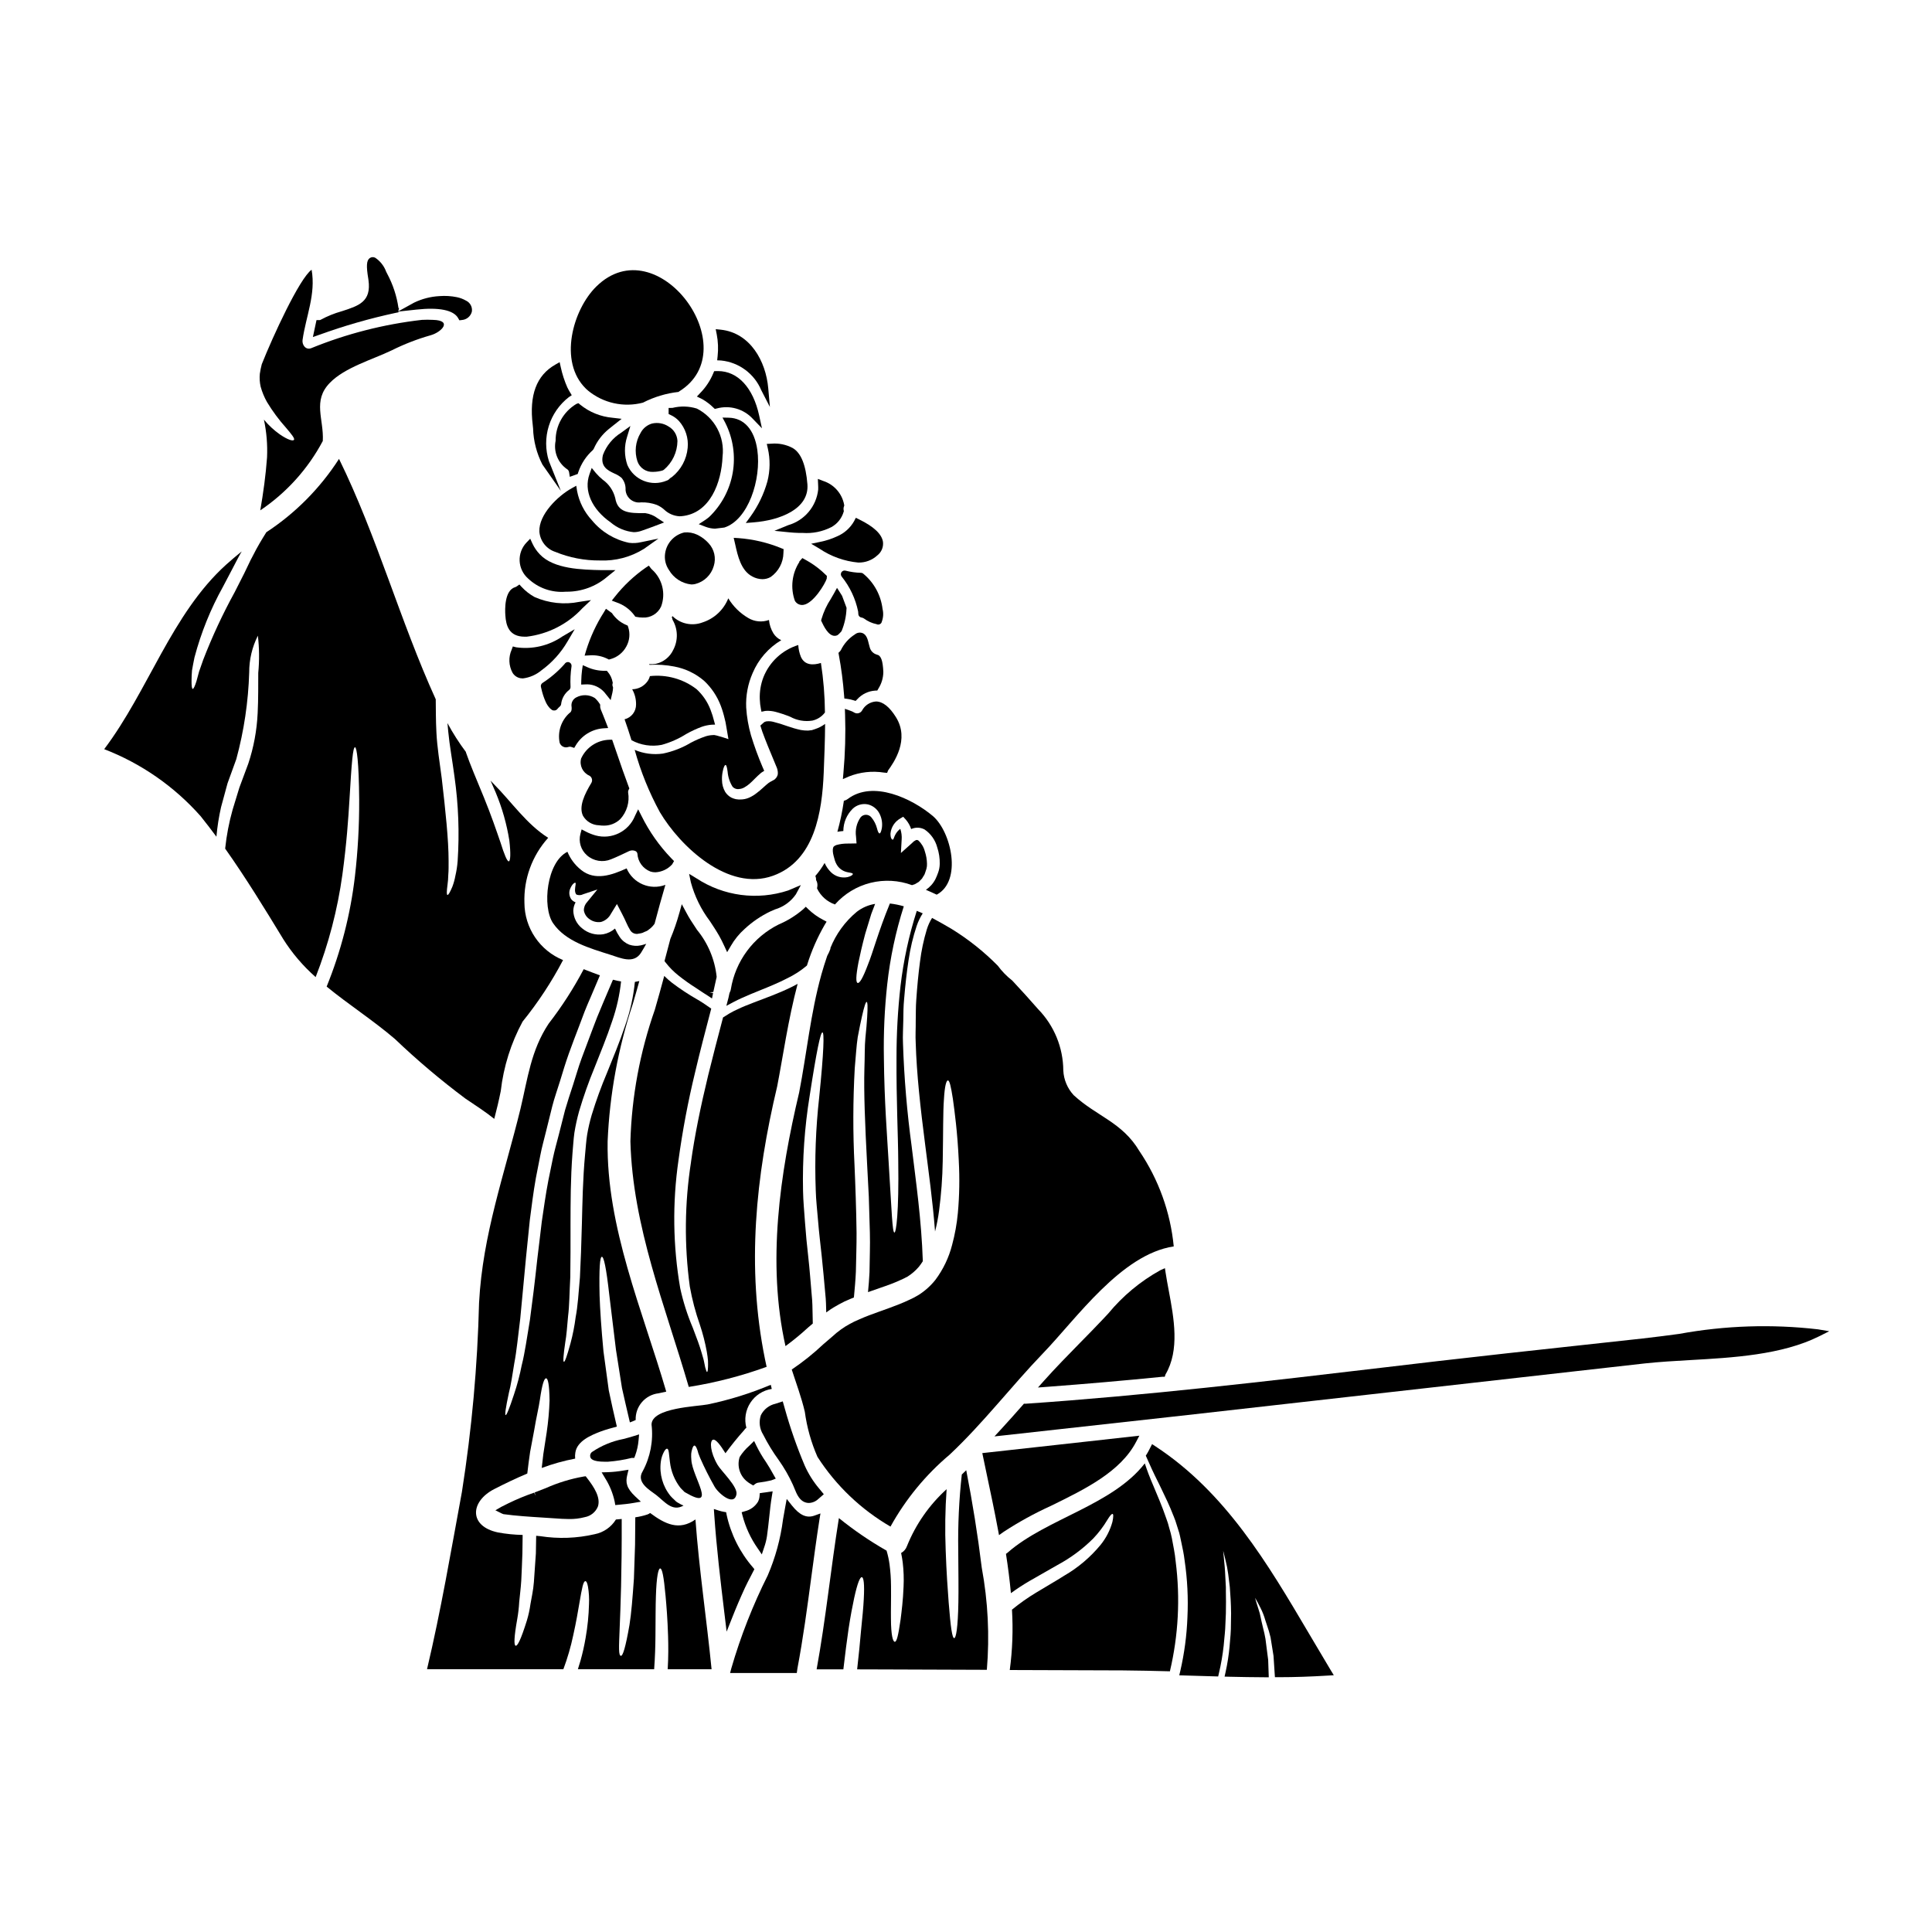 <?xml version="1.0" encoding="UTF-8"?>
<!-- Uploaded to: SVG Repo, www.svgrepo.com, Generator: SVG Repo Mixer Tools -->
<svg fill="#000000" width="800px" height="800px" version="1.1" viewBox="144 144 512 512" xmlns="http://www.w3.org/2000/svg">
 <g>
  <path d="m314.98 279.98h-0.09c-4.328 0.074-7.215-0.172-7.844-3.977v0.004c-0.488-1.992-1.684-3.738-3.363-4.918-0.637-0.527-1.227-1.105-1.77-1.73l-1.102-1.352-0.586 1.641c-1.574 4.394 0.598 9.305 5.648 12.828h-0.004c1.723 1.453 3.848 2.348 6.09 2.555 0.73-0.008 1.457-0.141 2.141-0.395 1.105-0.371 2.188-0.789 3.258-1.18l2.629-0.996-1.637-1.059h0.004c-0.984-0.758-2.144-1.246-3.375-1.422z"/>
  <path d="m306.23 340.04h-0.695c-3.262 0.078-6.191 2.016-7.539 4.988-0.48 1.844 0.445 3.762 2.188 4.527 0.328 0.18 0.57 0.484 0.672 0.848 0.098 0.359 0.051 0.746-0.137 1.07-1.762 2.93-3.406 6.25-2.227 8.711 0.879 1.52 2.484 2.477 4.242 2.523 0.402 0.059 0.805 0.086 1.211 0.09 1.648 0.043 3.246-0.578 4.434-1.727 1.746-1.902 2.516-4.504 2.082-7.047-0.035-0.234 0.004-0.469 0.113-0.68l0.207-0.395-0.152-0.395c-1.141-3.031-2.184-6.078-3.242-9.168z"/>
  <path d="m299.56 370.68c1.758 1.539 4.238 1.938 6.391 1.031 1.438-0.574 2.836-1.238 4.234-1.906l0.562-0.27v0.004c0.527-0.238 1.129-0.238 1.656 0 0.277 0.137 0.473 0.398 0.516 0.707 0.121 2.117 1.477 3.965 3.457 4.723 0.422 0.133 0.859 0.199 1.301 0.199 1.703-0.086 3.301-0.84 4.449-2.102l0.5-0.875-0.68-0.691c-3.207-3.32-5.883-7.121-7.93-11.258l-0.898-1.766-0.863 1.785h0.004c-1.676 4.098-6.144 6.305-10.414 5.144-0.906-0.258-1.781-0.605-2.613-1.035l-1.094-0.574-0.316 1.18c-0.559 2.078 0.117 4.289 1.738 5.703z"/>
  <path d="m333.79 403.48c0.066-0.207 0.109-0.418 0.129-0.637-0.484-4.559-2.293-8.879-5.203-12.422-0.582-0.863-1.152-1.727-1.699-2.598-0.43-0.684-0.824-1.371-1.18-2.055l-1.156-2.148-0.656 2.363-0.004-0.004c-0.641 2.324-1.426 4.602-2.363 6.82-0.484 1.82-0.969 3.633-1.434 5.43l-0.121 0.469 0.301 0.395v-0.004c0.98 1.262 2.106 2.402 3.356 3.398 1.496 1.199 3.059 2.309 4.68 3.332 0.52 0.344 1.035 0.68 1.547 1.027l0.727 0.477h0.004c0.082 0.059 0.172 0.117 0.266 0.164l1.703 1.117 0.285-1.438-0.914-0.176 0.977-0.102z"/>
  <path d="m361.6 308.44 0.141 0.305c0.508 1.086 1.758 3.758 3.453 3.758 0.238 0 0.469-0.051 0.688-0.145l0.371-0.273h-0.004c0.176-0.207 0.367-0.402 0.57-0.586l0.203-0.254h0.004c0.781-1.875 1.227-3.875 1.305-5.906l0.023-0.223-0.203-0.559c-0.305-0.84-0.609-1.691-0.984-2.644-0.141-0.25-0.293-0.496-0.457-0.73l-0.891-1.395-0.789 1.445c-0.266 0.477-0.547 0.957-0.836 1.445h0.004c-1.105 1.672-1.949 3.504-2.508 5.43z"/>
  <path d="m309.52 334.62c0.645 1.816 1.246 3.668 1.836 5.543 2.441 1.324 5.269 1.758 8 1.23 2.297-0.633 4.492-1.602 6.508-2.879 1.328-0.75 2.715-1.391 4.148-1.918 0.848-0.293 1.727-0.477 2.621-0.543l0.762-0.02h0.105c-0.008-0.051-0.02-0.098-0.039-0.141l-0.199-0.742-0.004-0.004c-0.25-1.043-0.574-2.066-0.965-3.066-0.797-2.082-2.066-3.953-3.711-5.457-3.519-2.699-7.941-3.93-12.352-3.445-0.121 0.477-0.328 0.926-0.605 1.332-0.938 1.332-2.457 2.133-4.09 2.152 0.691 1.223 1.047 2.606 1.027 4.008 0.031 1.867-1.23 3.504-3.043 3.949z"/>
  <path d="m306.13 303.17 1.273 0.477c1.891 0.641 3.539 1.844 4.727 3.449l0.223 0.328 0.395 0.078c0.512 0.102 1.031 0.152 1.555 0.156 2.082 0.133 4.035-1.035 4.902-2.934 1.27-3.426 0.336-7.277-2.359-9.742-0.129-0.102-0.238-0.219-0.336-0.348l-0.562-0.738-0.789 0.523v-0.004c-3.094 2.148-5.856 4.742-8.191 7.695z"/>
  <path d="m286.94 284.89c0.195 2.488 1.871 4.609 4.246 5.375 3.738 1.531 7.746 2.301 11.789 2.266 4.117 0.176 8.191-0.898 11.688-3.082l3.832-2.719-4.602 0.953 0.004-0.004c-1.043 0.25-2.125 0.309-3.188 0.172-3.863-0.812-7.332-2.914-9.84-5.961-2.016-2.168-3.379-4.859-3.938-7.766l-0.215-1.395-1.234 0.684c-3.668 2.047-8.742 6.953-8.543 11.477z"/>
  <path d="m362.66 335.84c-0.797 0.598-1.691 1.062-2.641 1.371-0.281 0.098-0.562 0.18-0.848 0.281l-1.027 0.121h0.004c-0.648 0.008-1.297-0.047-1.934-0.16-1.238-0.27-2.457-0.621-3.648-1.047-1.188-0.434-2.398-0.805-3.625-1.113-0.547-0.141-1.113-0.188-1.672-0.137-0.137 0-0.27 0.027-0.395 0.078-0.16 0.102-0.137-0.059-0.582 0.344-0.285 0.242-0.523 0.465-0.789 0.703 0.16 0.523 0.344 1.07 0.523 1.633 0.891 2.461 2.035 5.199 3.223 8.043l0.465 1.125c0.273 0.555 0.418 1.16 0.426 1.777 0 0.18-0.023 0.363-0.062 0.543-0.078 0.215-0.18 0.426-0.301 0.625-0.102 0.141-0.242 0.281-0.367 0.422-0.121 0.141-0.199 0.141-0.301 0.223-0.367 0.219-0.504 0.262-0.664 0.363h0.004c-0.254 0.121-0.5 0.262-0.73 0.422-0.906 0.684-2.016 1.855-3.203 2.719-0.609 0.484-1.277 0.895-1.992 1.211-0.742 0.328-1.547 0.492-2.359 0.48-0.152 0.012-0.309 0.012-0.461 0l-0.664-0.078c-0.41-0.082-0.805-0.215-1.184-0.395-0.68-0.355-1.258-0.883-1.672-1.531-0.555-0.957-0.844-2.043-0.848-3.148-0.031-0.742 0.031-1.488 0.184-2.215 0.219-1.18 0.523-1.793 0.762-1.773 0.238 0.02 0.395 0.684 0.547 1.793 0.113 1.406 0.562 2.769 1.309 3.969 0.48 0.523 1.203 0.746 1.898 0.586 0.219-0.012 0.438-0.059 0.641-0.141 0.207-0.062 0.402-0.152 0.586-0.266 0.473-0.262 0.918-0.574 1.328-0.926 0.945-0.789 1.75-1.793 3.148-2.965h0.004c0.25-0.18 0.512-0.348 0.785-0.504l-0.422-0.965v0.004c-1.18-2.758-2.207-5.574-3.082-8.445-0.688-2.398-1.117-4.863-1.273-7.356-0.141-3.141 0.445-6.269 1.711-9.148 1.531-3.633 4.188-6.684 7.578-8.707-0.855-0.387-1.574-1.02-2.074-1.812-0.656-1.078-1.062-2.289-1.18-3.543-1.816 0.66-3.828 0.469-5.484-0.523-2.172-1.27-3.996-3.066-5.297-5.219-1.203 3.023-3.68 5.356-6.769 6.367-2.769 1.066-5.902 0.422-8.023-1.652l-0.18 0.305c0.109 0.207 0.176 0.43 0.199 0.664 1.441 2.438 1.516 5.449 0.199 7.957-0.883 1.91-2.613 3.289-4.672 3.731-0.574 0.09-1.156 0.109-1.734 0.062 0.047 0.062 0.09 0.129 0.121 0.199 2.188-0.125 4.383 0.02 6.531 0.441 2.918 0.543 5.641 1.844 7.898 3.769 1.965 1.836 3.481 4.098 4.434 6.609 0.43 1.129 0.777 2.289 1.047 3.469 0.09 0.297 0.164 0.598 0.219 0.906l0.266 1.531c0.16 1.008 0.344 1.996 0.504 2.965-0.848-0.285-1.652-0.566-2.519-0.789-0.406-0.133-0.824-0.234-1.25-0.305l-0.465 0.02h0.004c-0.66 0.035-1.312 0.156-1.938 0.367-1.301 0.453-2.566 1.004-3.789 1.648-2.293 1.371-4.797 2.344-7.414 2.883-2.535 0.359-5.121 0.02-7.477-0.984 1.59 5.746 3.836 11.293 6.691 16.531 5.379 9.055 18.105 21.117 29.984 16.824 11.062-3.988 12.988-16.926 13.422-27.285 0.168-4.293 0.348-8.645 0.367-12.953z"/>
  <path d="m304.05 306.23c-2.023 3.164-3.609 6.586-4.723 10.176l-0.395 1.34 1.398-0.074v-0.004c1.617-0.109 3.238 0.215 4.691 0.941l0.336 0.176 0.371-0.094h-0.004c1.836-0.484 3.391-1.715 4.277-3.394 0.863-1.566 1.035-3.422 0.477-5.117l-0.141-0.395-0.395-0.172c-1.543-0.652-2.859-1.75-3.781-3.148l-1.574-1.133z"/>
  <path d="m335.91 394.62 0.789 1.715 0.961-1.621h-0.004c0.977-1.707 2.223-3.246 3.695-4.551 2.019-1.875 4.309-3.434 6.793-4.621 0.395-0.184 0.824-0.363 1.25-0.543h0.004c2.234-0.66 4.18-2.062 5.508-3.977l1.332-2.469-2.871 1.223c-0.152 0.07-0.305 0.137-0.469 0.195v0.004c-8.176 2.699-17.137 1.516-24.336-3.215l-1.941-1.18 0.461 2.227c1.008 3.719 2.719 7.215 5.043 10.289 0.848 1.281 1.699 2.57 2.465 3.91 0.5 0.879 0.926 1.762 1.32 2.613z"/>
  <path d="m297.73 251.22-0.441-0.371-0.535 0.191c-3.445 2.051-5.543 5.773-5.512 9.781-0.578 2.848 0.574 5.766 2.941 7.449 0.352 0.18 0.59 0.523 0.637 0.914l0.184 1.18 2.106-0.762 0.145-0.48h0.004c0.762-2.262 2.102-4.289 3.887-5.879l0.211-0.332h0.004c0.883-2.012 2.231-3.785 3.934-5.176 0.395-0.328 0.789-0.648 1.23-0.988l2.219-1.754-2.363-0.277h0.004c-3.168-0.27-6.188-1.488-8.652-3.496z"/>
  <path d="m339.74 286.61-1.305-0.078 0.395 1.707c0.688 3.117 1.547 6.996 4.566 8.551 0.809 0.441 1.711 0.684 2.633 0.699 0.77 0.004 1.527-0.195 2.195-0.574 2.09-1.457 3.356-3.832 3.394-6.379l0.043-1.012-0.621-0.242v-0.004c-3.602-1.48-7.418-2.379-11.301-2.668z"/>
  <path d="m358.23 384.97-0.688-0.676-0.691 0.672h-0.004c-1.945 1.668-4.137 3.027-6.492 4.031-6.746 3.348-11.465 9.738-12.676 17.172-0.035 0.273-0.125 0.543-0.266 0.785l-0.109 0.297c-0.074 0.395-0.152 0.789-0.246 1.145l-0.566 2.168 1.969-1.051c1.328-0.699 2.723-1.305 4.273-1.969 0.879-0.371 1.781-0.734 2.711-1.109 2.363-0.957 4.824-1.949 7.324-3.246 1.746-0.848 3.383-1.906 4.875-3.148l0.207-0.18 0.082-0.266c1.141-3.644 2.68-7.152 4.586-10.457l0.531-0.887-0.914-0.488c-1.43-0.738-2.746-1.68-3.906-2.793z"/>
  <path d="m327.21 298.89c0.348 0 0.699-0.039 1.039-0.121 2.367-0.598 4.234-2.41 4.902-4.758 0.676-2.125 0.145-4.449-1.383-6.07-0.75-0.828-1.637-1.52-2.621-2.043l-0.363-0.18 0.004-0.004c-1.074-0.508-2.262-0.719-3.445-0.609-2.676 0.625-4.695 2.828-5.082 5.551-0.23 1.543 0.133 3.113 1.016 4.398 1.25 2.152 3.457 3.578 5.934 3.836z"/>
  <path d="m280.78 315.54-0.871-0.227-0.309 0.844 0.004-0.004c-0.895 1.977-0.805 4.254 0.234 6.152 0.457 0.746 1.207 1.262 2.066 1.426 0.215 0.039 0.434 0.059 0.648 0.059 1.844-0.227 3.578-0.988 4.996-2.188 2.781-2.031 5.109-4.617 6.84-7.594l1.918-3.258-3.262 1.914c-3.582 2.465-7.961 3.488-12.266 2.875z"/>
  <path d="m354.12 537.46c0.141 0.316 0.281 0.652 0.414 0.988 0.637 1.574 1.363 3.348 3.148 3.773 0.223 0.055 0.449 0.082 0.68 0.082 0.938-0.035 1.828-0.414 2.504-1.062l1.449-1.254-1.215-1.48h-0.004c-1.57-1.859-2.871-3.934-3.859-6.16-2.062-4.883-3.812-9.891-5.238-14.996l-0.559-1.969-1.941 0.629c-1.68 0.379-3.098 1.492-3.863 3.035-0.574 1.719-0.352 3.609 0.613 5.144 1.199 2.371 2.586 4.641 4.152 6.789 1.438 2.039 2.684 4.211 3.719 6.481z"/>
  <path d="m326.53 511.55c7.031-1.117 13.941-2.898 20.633-5.324-0.141-0.703-0.305-1.41-0.441-2.074-4.941-24.363-2.441-48.344 3.242-72.262 1.492-7.656 2.902-17.711 5.418-27.16-0.484 0.266-0.949 0.504-1.41 0.746-3.809 1.895-7.316 3.062-10.34 4.25-1.531 0.582-2.941 1.148-4.211 1.77-0.324 0.141-0.645 0.285-0.945 0.445-0.395 0.199-0.789 0.426-1.148 0.625-0.625 0.395-1.18 0.723-1.711 1.066-1.414 5.359-2.754 10.477-3.938 15.316-2.035 8.402-3.586 16.039-4.555 22.969l0.008 0.008c-1.707 10.938-1.816 22.062-0.324 33.027 0.617 3.453 1.516 6.848 2.68 10.156 0.773 2.316 1.379 4.684 1.816 7.082 0.141 0.93 0.285 1.73 0.324 2.422 0.039 0.688 0 1.246 0 1.691-0.039 0.867-0.121 1.266-0.238 1.285-0.117 0.02-0.285-0.395-0.504-1.227-0.102-0.426-0.203-0.949-0.324-1.594-0.117-0.645-0.395-1.391-0.625-2.273-0.484-1.73-1.312-3.938-2.363-6.691h-0.004c-1.426-3.359-2.531-6.848-3.305-10.418-1.934-11.203-2.09-22.641-0.461-33.891 1.07-7.856 2.543-15.652 4.414-23.355 1.246-5.32 2.719-10.941 4.269-16.848-0.703-0.484-1.43-0.969-2.156-1.473-0.543-0.344-0.703-0.422-0.926-0.582l-0.723-0.426v0.004c-2.273-1.309-4.461-2.754-6.551-4.332-0.738-0.57-1.438-1.191-2.098-1.852-0.809 3.004-1.629 5.984-2.496 8.965-3.941 11.219-6.125 22.977-6.473 34.863 0.598 22.648 9.219 43.605 15.465 65.09z"/>
  <path d="m345.29 540.48c-0.039 0.527-0.184 1.047-0.426 1.516-0.773 1.246-2 2.137-3.422 2.488l-0.895 0.273 0.227 0.906h0.004c0.809 3.09 2.164 6.016 3.996 8.637l1.117 1.637 0.625-1.883v0.004c0.344-0.973 0.594-1.973 0.746-2.992 0.238-1.637 0.395-3.254 0.578-4.856 0.203-1.969 0.395-3.785 0.707-5.66l0.219-1.332-3.414 0.484z"/>
  <path d="m288.55 329.86c0.297 0.715 0.727 1.367 1.266 1.922l0.211 0.148h0.004c0.188 0.223 0.461 0.355 0.754 0.355 0.047 0.004 0.094 0.004 0.137 0 0.297 0 0.578-0.137 0.766-0.367 0.199-0.246 0.418-0.477 0.66-0.68 0.203-0.164 0.332-0.398 0.359-0.656 0.168-1.477 0.934-2.824 2.113-3.731 0.25-0.199 0.391-0.508 0.375-0.828-0.09-1.82 0-3.644 0.266-5.445 0.062-0.422-0.156-0.84-0.539-1.027-0.383-0.188-0.848-0.102-1.141 0.207-0.094 0.098-0.176 0.203-0.25 0.312-1.688 1.883-3.617 3.535-5.742 4.906-0.363 0.227-0.539 0.664-0.434 1.078l0.098 0.395c0.25 1.172 0.617 2.312 1.098 3.41z"/>
  <path d="m452.91 481.35-0.195-1.273-1.18 0.527h-0.004c-5.305 2.93-10.004 6.84-13.855 11.52l-1.445 1.539c-1.969 2.102-4.012 4.16-6.035 6.223-3.148 3.227-6.434 6.559-9.5 9.996l-1.621 1.82 2.43-0.18c10.176-0.762 20.469-1.656 30.555-2.664h0.609l0.195-0.609c3.816-6.473 2.246-14.867 0.859-22.277-0.293-1.59-0.594-3.133-0.812-4.621z"/>
  <path d="m348.93 534.7c-0.66-1.18-1.289-2.281-1.922-3.227-0.965-1.383-1.82-2.844-2.559-4.359l-0.598-1.234-1.348 1.32v-0.004c-0.965 0.848-1.801 1.832-2.481 2.922-0.75 2.312-0.02 4.844 1.84 6.402 0.367 0.309 0.762 0.582 1.18 0.812l0.566 0.332 0.523-0.395c0.285-0.215 0.625-0.344 0.977-0.371 1.109-0.133 2.211-0.328 3.297-0.59l1.18-0.453z"/>
  <path d="m298.25 321.58c-0.121 0.926-0.188 1.855-0.207 2.789l-0.023 1.051 1.051-0.047c0.418-0.027 0.84-0.016 1.258 0.031 1.703 0.238 3.234 1.164 4.238 2.562l1.262 1.574 0.461-1.969c0.094-0.402 0.148-0.816 0.168-1.23v-0.227l-0.086-0.211-0.004-0.004c-0.086-0.219-0.102-0.461-0.043-0.688l0.066-0.223-0.047-0.23v-0.004c-0.172-0.969-0.598-1.879-1.227-2.633l-0.309-0.352h-0.461c-1.625 0.027-3.234-0.305-4.723-0.969l-1.18-0.516z"/>
  <path d="m358.48 292.94-1.84-1.047-0.812 0.91 0.004 0.137c-1.969 3.059-2.406 6.856-1.18 10.277 0.391 0.68 1.109 1.102 1.891 1.109 0.113 0.004 0.227-0.004 0.336-0.023 2.688-0.375 5.816-5.641 6.211-6.953l0.043-0.723-0.301-0.289h0.004c-1.316-1.297-2.777-2.438-4.356-3.398z"/>
  <path d="m317.15 269.05c0.812-0.012 1.621-0.129 2.402-0.355l0.355-0.18c2.266-1.895 3.59-4.688 3.625-7.644-0.07-1.598-0.953-3.047-2.344-3.84-1.297-0.852-2.883-1.137-4.394-0.789-1.309 0.379-2.406 1.277-3.031 2.488-1.363 2.269-1.668 5.019-0.836 7.535 0.617 1.777 2.348 2.918 4.223 2.785z"/>
  <path d="m330.79 281.86-1.613 1.055 1.801 0.688c0.797 0.305 1.641 0.477 2.496 0.5 0.742-0.098 1.496-0.195 2.481-0.301 6.297-1.992 9.863-12.711 8.738-20.605-0.758-5.309-3.508-8.406-7.543-8.5l-1.68-0.035 0.789 1.484h-0.004c2.023 4.059 2.695 8.656 1.926 13.125-0.773 4.465-2.953 8.57-6.223 11.711-0.367 0.32-0.758 0.613-1.168 0.879z"/>
  <path d="m346.32 323.46c-0.711 1.848-1.039 3.812-0.969 5.789 0.027 0.926 0.133 1.848 0.32 2.754l0.121 0.562v0.082s0.039 0 0.062-0.043l0.48-0.098h0.004c0.215-0.062 0.438-0.102 0.664-0.121 0.848-0.043 1.699 0.047 2.519 0.262 1.328 0.355 2.633 0.793 3.906 1.309 1.789 0.98 3.856 1.336 5.867 1.008 1.328-0.301 2.508-1.062 3.324-2.152-0.035-4.394-0.391-8.781-1.066-13.121-2.078 0.645-4.328 0.645-5.32-1.652-0.395-0.988-0.629-2.039-0.684-3.102-4.211 1.301-7.602 4.434-9.23 8.523z"/>
  <path d="m311.06 256.89-2.406 1.758h0.004c-2.231 1.375-3.941 3.453-4.867 5.902-0.789 3.148 1.375 4.156 2.961 4.902v0.004c0.715 0.281 1.383 0.684 1.969 1.18 0.66 0.781 1.035 1.766 1.062 2.793-0.055 1.062 0.371 2.09 1.156 2.809s1.848 1.047 2.902 0.898c1.418-0.055 2.828 0.168 4.164 0.648 0.719 0.297 1.387 0.715 1.969 1.23 1.109 1.082 2.574 1.723 4.125 1.805 0.152 0 0.312 0 0.477-0.023 7.594-0.66 10.629-8.918 10.91-15.789 0.629-5.262-2.102-10.352-6.832-12.738-2.094-0.645-4.32-0.703-6.441-0.176l-1.023 0.02v1.598l0.551 0.273c0.824 0.375 1.566 0.91 2.18 1.574 1.738 1.945 2.578 4.531 2.32 7.129-0.273 3.023-1.77 5.805-4.137 7.703-0.086 0.066-0.184 0.121-0.438 0.281l-0.234 0.207c-0.195 0.23-0.453 0.398-0.742 0.484-4.023 1.711-8.676-0.133-10.43-4.137-0.832-2.43-0.855-5.062-0.062-7.504z"/>
  <path d="m391.01 387.26c-0.594 0.941-1.059 1.957-1.387 3.023-0.852 2.812-1.457 5.688-1.816 8.602-0.422 3.148-0.742 6.527-0.988 10.137-0.141 1.812-0.098 3.644-0.141 5.562 0.023 1.914-0.117 3.867 0 5.883 0.242 8.102 1.23 17.066 2.519 27.02 0.891 7.086 1.969 14.688 2.602 22.867v0.004c0.465-1.812 0.824-3.656 1.066-5.512 0.574-4.352 0.895-8.73 0.969-13.117 0.141-7.656 0.059-13.035 0.324-16.465 0.199-3.445 0.621-4.938 1.047-4.938s0.789 1.473 1.312 4.836c0.461 3.367 1.207 8.66 1.574 16.504l-0.004 0.004c0.25 4.59 0.172 9.195-0.242 13.773-0.266 2.867-0.777 5.707-1.531 8.488-0.852 3.332-2.352 6.469-4.41 9.227-1.242 1.566-2.734 2.914-4.418 3.988l-1.352 0.766-1.266 0.602c-0.867 0.395-1.711 0.789-2.602 1.129-3.543 1.43-7.172 2.5-10.574 4.012v0.004c-0.859 0.348-1.695 0.754-2.5 1.207-0.805 0.43-1.582 0.914-2.32 1.449-0.805 0.574-1.57 1.203-2.297 1.879-0.789 0.66-1.574 1.371-2.398 2.055-2.598 2.453-5.394 4.691-8.359 6.691 1.207 3.731 2.578 7.394 3.465 11.188v-0.004c0.555 4.125 1.684 8.152 3.356 11.961 4.894 7.606 11.527 13.938 19.348 18.477 4.019-7.262 9.336-13.727 15.684-19.07 8.926-8.383 16.258-18.035 24.723-26.84 8.867-9.191 20.754-26.258 34.66-28.34-0.875-9.051-4.008-17.738-9.105-25.266-4.555-7.66-11.285-9.172-17.41-14.812-1.66-1.789-2.637-4.109-2.754-6.551-0.039-6.062-2.422-11.875-6.648-16.219-2.254-2.559-4.535-5.117-6.891-7.617h-0.004c-1.449-1.129-2.738-2.453-3.828-3.938-3.684-3.727-7.801-7-12.262-9.75-1.512-0.883-3.266-1.914-5.141-2.898z"/>
  <path d="m295.47 331.29c0.047 0.309 0.145 1.324-0.582 1.691-2.188 1.984-3.168 4.977-2.57 7.871 0.328 0.938 1.352 1.434 2.289 1.109 0.27-0.094 0.566-0.094 0.836 0l0.734 0.242 0.395-0.664c1.543-2.59 4.242-4.277 7.246-4.519l1.348-0.086-0.715-1.84c-0.395-1.012-0.789-2.027-1.211-3.012h-0.004c-0.141-0.324-0.207-0.684-0.184-1.039v-0.312l-0.164-0.266v0.004c-0.352-0.551-0.773-1.051-1.258-1.488-1.48-0.93-3.348-0.996-4.891-0.176-0.926 0.457-1.441 1.465-1.27 2.484z"/>
  <path d="m454.56 551.64c-0.188-0.918-0.422-1.824-0.703-2.719-0.207-0.863-0.469-1.711-0.789-2.539-1.105-3.262-2.363-6.086-3.387-8.566-0.988-2.273-1.73-4.269-2.297-6.004-8.562 11.059-26.094 14.688-36.27 23.578-0.156 0.156-0.332 0.289-0.523 0.395 0.543 3.465 0.988 6.949 1.312 10.418 1.574-1.148 3.211-2.219 4.894-3.203 2.754-1.574 5.238-3.004 7.477-4.273h0.004c3.469-1.867 6.652-4.227 9.445-7.012 1.438-1.512 2.703-3.184 3.769-4.977 0.684-1.125 1.125-1.574 1.352-1.531 0.223 0.043 0.262 0.703-0.039 2.098-0.609 2.223-1.676 4.293-3.125 6.086-2.707 3.289-5.981 6.066-9.672 8.195-2.215 1.414-4.723 2.82-7.394 4.457-2.254 1.352-4.398 2.867-6.43 4.535 0.324 5.336 0.129 10.695-0.586 15.996 9.996 0.043 19.992 0.074 29.984 0.102 4.129 0.039 8.277 0.121 12.453 0.238 2.254-9.527 2.773-19.383 1.531-29.094-0.199-2.227-0.664-4.242-1.008-6.18z"/>
  <path d="m305.14 531.37c2.113-0.16 4.211-0.496 6.266-1.008h0.68l0.238-0.637h0.004c0.488-1.328 0.793-2.715 0.906-4.125l0.133-1.469-1.41 0.441c-0.918 0.293-1.863 0.539-2.801 0.789v-0.004c-2.926 0.57-5.707 1.719-8.184 3.379-0.484 0.309-0.695 0.91-0.512 1.457 0.109 0.305 0.43 1.18 3.848 1.18 0.246 0.012 0.52 0.008 0.832-0.004zm-3.57-1.848m0.598 0.789-0.082-0.105 0.082 0.102z"/>
  <path d="m316.29 544.96c-0.219 0.172-0.465 0.305-0.727 0.395-1.043 0.348-2.113 0.598-3.203 0.746-0.02 2.625-0.043 5.043-0.062 7.254-0.098 3.203-0.199 6.383-0.301 8.984-0.367 5.219-0.684 9.207-1.18 12.293-1.07 6.164-1.793 8.266-2.277 8.18-1.246-0.219 0.324-7.414 0.219-36.27-0.523 0.062-1.027 0.102-1.531 0.141v0.004c-1.246 2.016-3.273 3.426-5.602 3.887-4.742 1.102-9.656 1.277-14.469 0.523-0.344-0.039-0.703-0.059-1.066-0.098-0.02 1.711-0.059 3.148-0.078 4.672-0.203 2.68-0.367 5.418-0.527 7.598-0.16 2.176-0.621 4.113-0.906 5.805-0.203 1.5-0.527 2.984-0.969 4.43-1.574 5.019-2.477 6.769-2.961 6.629s-0.445-2.215 0.441-7.172c0.254-1.457 0.422-2.93 0.504-4.41 0.141-1.672 0.426-3.609 0.547-5.723 0.121-2.113 0.199-4.656 0.301-7.273 0.023-1.574 0.043-3.004 0.062-4.777v-0.004c-2.195-0.043-4.387-0.266-6.547-0.664-7.719-1.629-7.434-8.16-0.988-11.484 2.621-1.352 5.625-2.797 8.766-4.129 0.238-2.035 0.484-3.973 0.746-5.703 0.395-2.137 0.742-4.051 1.086-5.781 0.562-3.43 1.227-6.086 1.512-8.102 0.582-4.051 1.129-5.644 1.629-5.644s0.871 1.594 0.93 5.902v0.004c-0.094 2.816-0.352 5.629-0.762 8.422-0.266 1.73-0.566 3.648-0.891 5.762-0.137 1.18-0.281 2.398-0.422 3.668 2.879-1.078 5.844-1.906 8.863-2.481-0.062-0.523-0.047-1.055 0.043-1.574 0.441-3.106 4.211-4.656 6.75-5.625 1.371-0.504 2.797-0.887 4.25-1.285-0.789-3.43-1.531-6.609-2.137-9.594-0.523-3.809-0.988-7.254-1.41-10.359-0.586-6.223-0.906-11.078-1.027-14.789-0.16-7.394 0.098-10.234 0.602-10.258 0.504-0.023 1.148 2.754 1.969 10.078 0.445 3.644 1.027 8.422 1.77 14.562 0.484 3.023 1.012 6.387 1.594 10.137 0.605 2.82 1.352 5.863 2.094 9.109h0.004c0.523-0.184 1.031-0.391 1.531-0.625-0.137-3.594 2.519-6.684 6.09-7.086 0.684-0.16 1.352-0.301 2.012-0.441-6.305-21.594-15.879-43.516-15.535-66.324 0.527-12.41 2.781-24.688 6.691-36.477 0.602-1.992 1.148-4.008 1.711-6.004-0.391 0.094-0.785 0.168-1.18 0.223-0.387 3.91-1.242 7.758-2.539 11.465-1.512 4.516-3.242 8.66-4.816 12.555-1.555 3.668-2.918 7.414-4.082 11.223-0.508 1.723-0.91 3.469-1.211 5.238-0.285 1.73-0.363 3.508-0.543 5.18-0.625 6.769-0.703 12.914-0.848 18.336-0.141 5.422-0.305 10.195-0.523 14.328-0.363 4.129-0.566 7.617-1.129 10.496v0.004c-0.297 2.344-0.754 4.668-1.367 6.949-0.969 3.543-1.512 4.981-1.754 4.918s-0.156-1.652 0.367-5.199c0.324-1.75 0.484-4.051 0.742-6.91 0.363-2.836 0.363-6.297 0.586-10.375 0.039-4.07 0.098-8.785 0.059-14.25 0.02-5.441 0-11.602 0.523-18.578 0.18-1.75 0.242-3.543 0.504-5.398v-0.004c0.309-1.914 0.727-3.812 1.246-5.684 1.164-3.93 2.527-7.797 4.094-11.582 1.551-3.938 3.262-8.043 4.695-12.375 1.172-3.387 1.957-6.894 2.336-10.457-0.727-0.117-1.445-0.27-2.152-0.461-0.867 2.055-1.734 4.09-2.582 6.066-0.543 1.266-1.066 2.539-1.574 3.785-0.508 1.246-0.949 2.519-1.434 3.746-0.922 2.481-1.832 4.898-2.719 7.254-0.867 2.363-1.531 4.754-2.273 7.035-0.742 2.277-1.492 4.516-2.117 6.691-0.562 2.234-1.105 4.394-1.652 6.508-0.547 2.113-1.125 4.152-1.551 6.168-0.426 2.016-0.828 3.973-1.207 5.902-0.742 3.828-1.227 7.477-1.75 10.961-0.426 3.465-0.789 6.75-1.18 9.84-0.664 6.168-1.332 11.566-1.969 16.238-0.789 4.656-1.312 8.605-2.137 11.852h-0.008c-0.512 2.648-1.195 5.262-2.055 7.816-1.289 3.938-1.996 5.602-2.234 5.512-0.238-0.09 0-1.875 0.867-5.902 0.523-1.969 0.906-4.594 1.43-7.84 0.625-3.223 0.988-7.152 1.574-11.785 0.441-4.676 0.945-10.055 1.531-16.242 0.305-3.102 0.645-6.406 1.008-9.914 0.465-3.504 0.906-7.231 1.609-11.164 0.395-1.969 0.789-3.938 1.18-6.023 0.395-2.086 0.984-4.133 1.508-6.297 0.523-2.164 1.07-4.328 1.633-6.59 0.562-2.258 1.391-4.492 2.098-6.828 0.707-2.34 1.43-4.723 2.293-7.156 0.867-2.434 1.793-4.832 2.754-7.352 0.465-1.25 0.949-2.519 1.434-3.809 0.484-1.289 1.066-2.539 1.609-3.828 0.809-1.895 1.633-3.844 2.461-5.801-1.246-0.445-2.461-0.93-3.629-1.371-0.219-0.082-0.441-0.18-0.66-0.266v-0.004c-2.676 5.074-5.785 9.906-9.297 14.441-4.723 7.133-5.539 14.527-7.477 22.609-4.231 17.285-10.012 33.285-10.961 51.301h-0.004c-0.41 16.801-1.926 33.555-4.539 50.152-2.902 15.719-5.562 31.457-9.25 47.012h36.133c1.098-2.93 1.973-5.941 2.617-9.004 0.789-3.543 1.25-6.297 1.613-8.422 0.723-4.25 1.047-5.902 1.609-5.902 0.242 0 0.484 0.395 0.664 1.391l0.004-0.004c0.27 1.57 0.363 3.164 0.281 4.754-0.074 2.961-0.371 5.91-0.883 8.828-0.348 2.066-0.805 4.109-1.371 6.125-0.203 0.723-0.445 1.492-0.684 2.234 6.727 0 13.465 0.008 20.207 0.02 0.242-3.262 0.324-6.227 0.344-8.824 0.043-4.414 0.023-7.871 0.121-10.539 0.16-5.316 0.664-7.352 1.129-7.352 0.523 0 0.945 1.996 1.43 7.273 0.242 2.641 0.523 6.086 0.664 10.578 0.082 2.578 0.102 5.562-0.098 8.863h11.629c-1.312-13.258-3.305-26.414-4.273-39.695-4.359 3.062-8.043 1.23-12.012-1.711z"/>
  <path d="m274.98 440.52c0.645-2.438 1.227-4.894 1.73-7.391 0.734-6.449 2.699-12.695 5.785-18.402 4.102-5.066 7.691-10.523 10.719-16.297-3.008-1.23-5.582-3.32-7.406-6.012-1.82-2.688-2.805-5.856-2.828-9.105-0.23-6.359 2.031-12.562 6.297-17.285-5.742-3.609-9.695-9.512-14.488-14.328-0.285-0.285-0.523-0.547-0.789-0.828 0.465 1.027 0.926 2.098 1.391 3.203v0.004c1.695 4.066 2.902 8.32 3.59 12.672 0.395 3.367 0.305 5.461-0.141 5.512-0.445 0.051-1.227-1.879-2.195-4.981-1.07-3.102-2.5-7.312-4.394-11.93-1.895-4.617-3.688-8.805-4.777-11.969v-0.098c-1.82-2.43-3.457-4.988-4.894-7.66 0.062 0.727 0.121 1.473 0.203 2.195 0.344 3.707 1.105 7.758 1.668 12.051v0.004c1.047 7.391 1.324 14.875 0.828 22.324-0.102 1.316-0.301 2.621-0.602 3.906-0.176 0.977-0.441 1.934-0.789 2.863-0.625 1.473-1.066 2.258-1.312 2.195-0.242-0.062-0.199-0.965 0-2.559h0.004c0.133-0.934 0.207-1.875 0.223-2.816 0.098-1.051 0.078-2.316 0.078-3.707 0-5.512-0.828-13.301-1.816-21.824-0.562-4.269-1.227-8.34-1.41-12.129-0.18-3.344-0.141-6.266-0.18-8.805-9.488-20.859-15.535-43.145-25.633-63.715l0.004-0.008c-4.988 7.762-11.551 14.387-19.262 19.445-1.129 1.816-2.363 3.809-3.566 6.227l-0.605 1.148c-0.18 0.363-0.344 0.723-0.523 1.09-0.395 0.789-0.789 1.629-1.18 2.457-0.828 1.633-1.691 3.344-2.578 5.078h-0.004c-3.144 5.734-5.906 11.676-8.266 17.773-0.395 1.18-0.789 2.234-1.105 3.148-0.266 0.969-0.504 1.816-0.684 2.519-0.422 1.371-0.789 2.117-1.008 2.078s-0.324-0.848-0.305-2.277c0.02-0.723 0.02-1.574 0.121-2.617 0.18-1.027 0.395-2.195 0.664-3.488h0.004c1.73-6.527 4.269-12.816 7.555-18.719 0.906-1.711 1.789-3.387 2.637-5.019 0.426-0.789 0.828-1.574 1.23-2.363 0.219-0.395 0.441-0.828 0.664-1.227l0.422-0.723c-1.41 1.125-2.801 2.312-4.172 3.543-14.402 13.043-20.527 33.277-32.273 48.859 9.812 3.793 18.574 9.879 25.551 17.758 1.41 1.75 2.797 3.586 4.188 5.441v-0.004c0.23-2.637 0.645-5.258 1.23-7.84 0.543-1.992 1.105-4.109 1.711-6.297 0.742-2.055 1.512-4.191 2.316-6.387h0.004c2.043-7.512 3.191-15.234 3.426-23.012-0.012-3.379 0.777-6.715 2.297-9.734 0.387 3.281 0.418 6.59 0.102 9.875-0.02 3.023 0.039 6.648-0.16 10.738h-0.004c-0.215 4.527-1.047 9-2.477 13.301-0.809 2.176-1.613 4.293-2.363 6.348-0.625 2.035-1.23 4.012-1.793 5.863-0.945 3.352-1.602 6.773-1.965 10.234v0.086c5.461 7.715 10.559 16.039 15.316 23.855l-0.004 0.004c2.379 3.793 5.297 7.219 8.66 10.176 3.422-8.742 5.801-17.855 7.086-27.156 1.129-8.305 1.574-14.855 1.875-19.867 0.586-10.035 0.91-13.887 1.473-13.887 0.445 0 1.027 3.828 1.105 13.965l-0.004-0.004c0.031 6.762-0.344 13.52-1.125 20.234-1.172 10.035-3.695 19.871-7.496 29.234 5.824 4.777 12.273 8.906 18.074 13.867 5.902 5.637 12.141 10.91 18.68 15.797 2.609 1.77 5.25 3.449 7.668 5.394z"/>
  <path d="m248.82 226.92 0.789-0.156v-0.199l4.723-0.516c6.039-0.66 9.875 0.121 11.086 2.266l0.32 0.57 0.648-0.074v-0.004c1.277-0.086 2.356-0.984 2.664-2.227 0.188-1.215-0.457-2.406-1.574-2.922-0.746-0.426-1.551-0.73-2.394-0.902-1.531-0.312-3.098-0.406-4.656-0.281-2.32 0.129-4.598 0.715-6.691 1.73l-4.141 2.285v-0.367l0.164-0.215-0.168-0.355v0.004c-0.461-3.129-1.457-6.156-2.945-8.945l-0.316-0.621v-0.004c-0.547-1.5-1.559-2.785-2.883-3.676-0.473-0.254-1.047-0.215-1.48 0.102-0.836 0.625-0.934 2.066-0.359 5.512l0.043 0.309c0.789 5.731-2.539 6.789-7.121 8.266v-0.004c-1.93 0.543-3.793 1.297-5.555 2.254-0.094 0.059-0.199 0.09-0.309 0.082h-0.789l-0.957 4.484 1.656-0.578h0.004c6.609-2.394 13.371-4.336 20.242-5.816z"/>
  <path d="m214.75 250.54c1.465 2.422 3.152 4.703 5.039 6.809 1.43 1.691 2.398 2.844 2.113 3.223-0.285 0.383-1.691-0.039-3.707-1.43v0.004c-1.586-1.117-3.016-2.441-4.254-3.938 0.703 3.289 0.98 6.656 0.828 10.016-0.344 4.723-0.988 9.371-1.793 14.023 6.949-4.672 12.641-10.984 16.566-18.379 0.324-5.781-2.781-10.629 1.855-15.395 3.938-4.09 11.344-6.188 16.402-8.625l-0.004 0.004c3.32-1.656 6.785-3 10.355-4.012 2.82-0.789 5.902-3.938 0.605-4.07-0.969-0.039-1.969-0.062-2.945 0h0.004c-10.098 1.152-19.992 3.684-29.398 7.523-1.473 0.504-2.418-0.984-2.234-2.215 0.906-6.324 3.543-12.047 2.398-18.598-3.203 2.273-10.336 17.789-13.199 25.023h-0.004c-0.223 0.844-0.395 1.699-0.523 2.562-0.109 1.145-0.035 2.301 0.223 3.422 0.391 1.414 0.953 2.773 1.672 4.051z"/>
  <path d="m285.55 539.57c-2.332 0.797-4.609 1.742-6.824 2.82l-0.691 0.348c-0.395 0.184-0.789 0.395-1.18 0.59l-1.574 0.914 1.684 0.844 0.449 0.18c3.383 0.461 6.902 0.684 10.312 0.898l3.348 0.219c1.18 0.086 2.422 0.176 3.68 0.176 1.414 0.031 2.828-0.137 4.199-0.496 1.57-0.273 2.891-1.336 3.496-2.812 0.789-2.391-1.02-5.172-2.891-7.582l-0.344-0.445-0.555 0.07v0.004c-3.445 0.605-6.805 1.637-10 3.062-1.02 0.395-2.019 0.789-2.988 1.156l0.34 0.926z"/>
  <path d="m306.9 541.96 0.152 0.898 0.906-0.082c1.32-0.121 2.609-0.246 3.906-0.477l1.969-0.34-1.445-1.348c-2.418-2.266-2.625-3.797-2.168-5.684l0.344-1.434-1.457 0.23v0.004c-1.32 0.223-2.648 0.363-3.984 0.414l-1.68 0.047 0.863 1.441h-0.004c1.238 1.938 2.117 4.082 2.598 6.328z"/>
  <path d="m445.08 526.11 0.859-1.637-14.605 1.625c-8.637 0.961-17.285 1.918-25.941 2.871l-1.074 0.117 1.234 5.902c0.984 4.644 2.004 9.445 2.91 14.332l0.285 1.504 1.25-0.883h-0.004c3.996-2.609 8.184-4.91 12.527-6.883 9.047-4.434 18.414-9.008 22.559-16.949z"/>
  <path d="m490.82 576.79c-10.82-18.336-22.012-37.301-40.594-49.484l-0.914-0.598-0.691 1.348c-0.219 0.434-0.441 0.859-0.691 1.262l-0.281 0.441 0.207 0.477c0.75 1.711 1.793 4.055 3.258 6.941l0.758 1.574c0.977 2.012 2.078 4.285 3.117 6.977h0.008c0.348 0.832 0.648 1.684 0.898 2.555 0.102 0.367 0.223 0.73 0.348 1.102h-0.004c0.207 0.566 0.367 1.145 0.484 1.734 0.105 0.543 0.23 1.098 0.352 1.664 0.328 1.508 0.66 3.062 0.855 4.723v0.004c0.742 5 0.996 10.066 0.75 15.117-0.18 4.769-0.812 9.516-1.883 14.168l-0.281 1.18 10.309 0.305 0.184-0.789v0.004c0.578-2.43 1.004-4.891 1.277-7.371 0.051-0.695 0.121-1.375 0.188-2.031 0.086-0.84 0.168-1.648 0.215-2.457l0.18-4.07c0.051-2.144 0.031-4.109 0-5.902v-1.039c-0.062-0.906-0.098-1.754-0.137-2.555-0.047-0.992-0.09-1.906-0.164-2.754-0.16-1.5-0.281-2.754-0.367-3.883l-0.055-0.438c0.043 0.129 0.082 0.266 0.121 0.395 0.281 1.059 0.578 2.363 0.914 3.867 0.227 1.18 0.395 2.469 0.562 3.938l0.168 1.383c0.164 2.121 0.32 4.441 0.34 6.984l-0.062 4.18c-0.027 0.984-0.113 2.004-0.211 3.055l-0.125 1.516c-0.211 2.297-0.566 4.578-1.066 6.828l-0.262 1.18 1.18 0.031c3.172 0.082 6.34 0.121 9.508 0.141h1.023l-0.156-4.594-0.352-2.715c-0.125-0.98-0.246-1.898-0.363-2.848-0.172-1.035-0.395-1.969-0.629-2.879-0.141-0.574-0.281-1.121-0.395-1.672l-0.191-0.875 0.004 0.004c-0.168-0.918-0.406-1.82-0.715-2.703-0.395-1.18-0.652-2.086-0.836-2.777 0.395 0.641 0.855 1.508 1.441 2.672 0.535 1.047 0.965 2.148 1.281 3.281 0.129 0.422 0.281 0.859 0.434 1.309 0.375 1.051 0.691 2.121 0.949 3.207 0.23 1.523 0.5 3.148 0.789 4.922l0.371 5.652h0.941c4.328 0 8.719-0.16 13.035-0.426l1.629-0.098-0.852-1.395c-1.945-3.242-3.875-6.504-5.801-9.766z"/>
  <path d="m625.8 496.29c-12.258-1.426-24.66-1.016-36.801 1.207-3.269 0.434-6.527 0.867-9.758 1.223-5.926 0.652-11.855 1.301-17.781 1.941-12.137 1.32-24.273 2.637-36.391 4.043l-13.93 1.641c-31.156 3.68-63.371 7.477-95.352 9.66h-0.445l-0.293 0.336c-1.887 2.148-3.801 4.297-5.727 6.391l-1.781 1.93 2.613-0.285c32.434-3.559 64.867-7.188 97.297-10.883l14.66-1.652c13.348-1.52 26.688-3.027 40.016-4.519l17.871-2.012c3.672-0.395 7.648-0.633 11.852-0.871 11.414-0.641 24.359-1.375 34.219-6.297l2.699-1.352z"/>
  <path d="m341.46 564.69c0.441-0.953 0.969-1.969 1.508-2.996l0.949-1.836-0.395-0.5v0.004c-3.453-3.988-5.848-8.785-6.961-13.941l-0.125-0.668-0.664-0.117h-0.004c-0.41-0.074-0.812-0.172-1.211-0.297l-1.375-0.438 0.098 1.445c0.598 8.797 1.672 17.68 2.707 26.27l0.578 4.785 1.43-3.598c1.059-2.707 2.227-5.434 3.465-8.113z"/>
  <path d="m332.89 525.56c0.746-0.324 2.039 1.41 3.367 3.566h-0.004c1.551-2.125 3.207-4.172 4.961-6.129 0.152-0.246 0.348-0.457 0.582-0.621-0.605-2.269-0.215-4.688 1.07-6.652 1.281-1.965 3.34-3.289 5.66-3.644-0.098-0.363-0.18-0.727-0.262-1.09v-0.004c-5.391 2.269-10.992 4.012-16.723 5.203-2.754 0.543-14.855 0.848-14.875 5.34 0.512 4.273-0.312 8.602-2.359 12.391-1.836 2.965 2.016 5.039 3.566 6.246 2.258 1.754 4.254 4.555 7.277 2.82-0.051-0.016-0.098-0.035-0.145-0.059-0.387-0.145-0.762-0.336-1.109-0.566l-0.262-0.137-0.121-0.082c-0.039 0-0.266-0.18-0.266-0.18l-0.078-0.059-0.504-0.484 0.004-0.004c-0.359-0.309-0.695-0.645-1.008-1.008-2.043-2.535-2.961-5.797-2.539-9.027 0.117-0.93 0.406-1.832 0.848-2.66 0.305-0.562 0.602-0.848 0.828-0.789 0.504 0.039 0.484 1.629 0.742 3.504 0.277 2.481 1.23 4.836 2.754 6.812 0.199 0.262 0.48 0.484 0.703 0.723l0.344 0.363c0.09 0.066 0.184 0.129 0.281 0.184 8.66 5.039 1.855-4.051 1.594-8.625-0.055-0.551-0.066-1.102-0.039-1.652 0.043-0.391 0.121-0.773 0.238-1.145 0.16-0.645 0.395-0.988 0.605-1.008 0.211-0.02 0.48 0.324 0.703 0.945l0.004-0.004c0.141 0.363 0.254 0.734 0.34 1.113 0.141 0.395 0.324 0.789 0.504 1.285 1.121 2.547 2.375 5.039 3.75 7.461 0.848 1.648 5.141 5.512 5.844 2.152 0.422-2.055-4.07-6.203-5.019-7.871-1.965-3.371-2.062-6.219-1.258-6.609z"/>
  <path d="m400.06 533.63-0.121 0.117c-0.344 0.344-0.703 0.664-1.047 1.008h-0.004c-0.734 6.66-1.051 13.355-0.945 20.051 0.039 5.762 0.102 10.277 0.039 13.746-0.117 6.93-0.641 9.57-1.105 9.57-0.523 0-0.93-2.617-1.473-9.488-0.262-3.426-0.582-7.938-0.789-13.777v-0.004c-0.219-5.398-0.137-10.809 0.246-16.203-4.598 4.168-8.188 9.32-10.504 15.074-0.27 0.785-0.824 1.438-1.551 1.836 0.18 0.867 0.324 1.73 0.426 2.539 0.25 2.106 0.324 4.227 0.223 6.344-0.141 3.75-0.523 6.57-0.789 8.746-0.621 4.293-1.027 5.902-1.531 5.902-0.504 0-1.008-1.691-1.027-6.086-0.039-2.195 0.062-5.059 0.02-8.625v0.004c-0.008-1.957-0.141-3.906-0.395-5.844-0.168-1.223-0.434-2.426-0.785-3.606-4.438-2.527-8.66-5.414-12.633-8.625-2.137 13.32-3.469 26.766-5.902 40.082h7.086c0.484-4.152 0.941-7.711 1.375-10.684 0.523-3.465 1.047-6.144 1.488-8.199 0.891-4.094 1.574-5.606 2.035-5.543 0.461 0.062 0.746 1.672 0.508 5.863-0.102 2.094-0.367 4.832-0.727 8.34-0.238 2.859-0.582 6.269-1.027 10.234 2.297 0.02 4.613 0 6.91 0.02 9.148 0.02 18.301 0.051 27.465 0.098l-0.004 0.004c0.758-9.043 0.305-18.141-1.348-27.062-1.07-8.746-2.441-17.227-4.113-25.832z"/>
  <path d="m361.43 545.08-1.574 0.562c-2.086 0.758-3.938-0.082-6.023-2.707l-1.344-1.699-0.395 2.129c-0.211 1.141-0.395 2.266-0.598 3.371h0.004c-0.656 5.086-2.016 10.059-4.043 14.77-3.961 7.902-7.191 16.145-9.652 24.633l-0.324 1.23h17.676l0.164-1.18c1.516-8.023 2.617-16.23 3.676-24.176 0.676-5.031 1.375-10.234 2.168-15.332z"/>
  <path d="m361.65 402.36c-2.844 10.234-3.848 20.754-5.863 31.152-5.117 21.582-8.566 45.156-3.625 67.219v0.004c2.102-1.539 4.109-3.191 6.023-4.957l1.211-1.027c-0.023-0.723-0.043-1.473-0.043-2.176-0.039-1.836-0.039-3.606-0.238-5.359-0.305-3.504-0.543-6.828-0.906-10.031s-0.664-6.246-0.871-9.211c-0.203-2.965-0.48-5.684-0.523-8.359v-0.004c-0.18-8.391 0.398-16.781 1.734-25.07 1.895-12.312 2.902-16.949 3.406-16.949s0.395 4.856-0.867 17.25v0.004c-0.91 8.176-1.215 16.406-0.906 24.625 0.062 2.578 0.395 5.316 0.625 8.199 0.23 2.883 0.605 5.949 0.949 9.133 0.344 3.184 0.641 6.609 0.965 10.176 0.18 1.551 0.203 3.184 0.242 4.836 0.16-0.102 0.281-0.223 0.441-0.324 0.941-0.68 1.934-1.293 2.965-1.836 0.953-0.535 1.945-1.008 2.961-1.414 0.32-0.137 0.641-0.262 0.965-0.395 0.223-2.34 0.426-4.613 0.523-6.828 0.062-3.609 0.203-7.035 0.18-10.32-0.023-3.285-0.137-6.426-0.219-9.406-0.082-2.981-0.219-5.824-0.324-8.527v0.004c-0.434-8.566-0.414-17.148 0.066-25.711 0.301-3.227 0.441-5.949 0.789-8.203 0.426-2.254 0.789-4.051 1.109-5.441 0.625-2.781 1.027-3.938 1.266-3.891 0.238 0.047 0.305 1.309 0.121 4.109-0.078 1.41-0.238 3.203-0.465 5.418-0.223 2.215-0.137 4.938-0.262 8.121-0.18 6.348 0.16 14.688 0.723 25.449 0.121 2.68 0.285 5.512 0.445 8.527 0.078 3.004 0.18 6.184 0.281 9.508 0.098 3.324-0.059 6.852-0.098 10.52-0.082 1.711-0.219 3.465-0.395 5.258 2.152-0.789 4.211-1.434 6.106-2.156 0.789-0.285 1.574-0.645 2.316-0.969l1.105-0.504 0.93-0.484 0.004 0.008c1.141-0.719 2.168-1.609 3.039-2.637 0.367-0.469 0.711-0.953 1.027-1.453-0.363-10.961-1.816-21.02-2.945-30.309h0.004c-1.242-9.082-2.012-18.219-2.316-27.383-0.102-2.074 0.059-4.09 0.078-6.047 0.02-1.957 0.039-3.891 0.219-5.703 0.305-3.688 0.684-7.133 1.18-10.355l0.004 0.004c0.445-3.09 1.164-6.133 2.156-9.09 0.395-1.164 0.93-2.273 1.594-3.305l-1.574-0.664v-0.004c-2.074 6.477-3.516 13.137-4.309 19.891-0.715 6.32-1.07 12.68-1.066 19.043-0.062 11.445 0.422 20.469 0.461 27.324 0.203 13.777-0.562 19.023-1.008 19.004-0.562 0-0.703-5.219-1.551-18.895-0.395-6.852-1.129-15.82-1.246-27.426-0.121-6.496 0.176-12.988 0.883-19.445 0.77-7.027 2.242-13.961 4.394-20.695-1.207-0.352-2.441-0.602-3.688-0.742-3.082 7.477-4.492 12.988-5.84 16.258-1.375 3.648-2.219 4.941-2.703 4.797-0.484-0.141-0.5-1.691 0.223-5.484 0.395-1.914 0.945-4.394 1.789-7.559 0.484-1.574 1.008-3.34 1.613-5.277 0.305-0.848 0.645-1.73 1.008-2.637v0.004c-1.77 0.277-3.438 1-4.856 2.094-3.121 2.586-5.543 5.922-7.035 9.691l0.082 0.023c-0.238 0.68-0.531 1.336-0.887 1.965-0.57 1.676-1.113 3.387-1.578 5.047z"/>
  <path d="m372.91 296.15c-0.059-0.055-0.188-0.16-0.238-0.195v-0.004c-0.152-0.094-0.328-0.145-0.508-0.148-1.383-0.035-2.754-0.23-4.09-0.574-0.414-0.109-0.852 0.059-1.082 0.418-0.23 0.359-0.207 0.824 0.066 1.156 2.168 2.695 3.664 5.867 4.359 9.258 0.035 0.203 0.051 0.41 0.047 0.617 0 0.496 0.371 0.914 0.863 0.977 0.238 0.043 0.469 0.137 0.664 0.277 0.98 0.73 2.106 1.234 3.301 1.477 0.137 0.074 0.293 0.109 0.449 0.109 0.309 0 0.598-0.145 0.785-0.391 0.082-0.121 0.141-0.254 0.168-0.395 0.398-1.074 0.465-2.242 0.191-3.356-0.434-3.594-2.211-6.891-4.977-9.227z"/>
  <path d="m352.87 283.18-3.644 1.492 3.914 0.395c0.848 0.082 1.719 0.145 2.606 0.164h0.961c2.637 0.191 5.273-0.344 7.629-1.547 1.562-0.867 2.723-2.312 3.231-4.027l0.059-0.219-0.047-0.223v-0.004c-0.066-0.332-0.039-0.672 0.074-0.988l0.082-0.215-0.023-0.223v-0.004c-0.543-2.973-2.684-5.402-5.562-6.324l-1.406-0.543 0.066 1.504c0.02 0.418 0.039 0.855 0.02 1.312l0.004-0.004c-0.484 4.477-3.629 8.215-7.961 9.453z"/>
  <path d="m361.45 287.58-2.484 0.52 2.184 1.289v0.004c3.07 2.074 6.609 3.344 10.293 3.691 1.883 0.047 3.707-0.641 5.082-1.922 1.074-0.844 1.633-2.188 1.477-3.543-0.305-2.07-2.438-4.078-6.328-5.973l-0.871-0.426-0.438 0.863c-1.027 1.824-2.629 3.258-4.559 4.07-1.391 0.645-2.852 1.121-4.356 1.426z"/>
  <path d="m376.38 317.48c-0.926-0.254-1.645-0.984-1.887-1.914-0.094-0.285-0.172-0.578-0.234-0.875-0.281-1.18-0.598-2.504-1.707-2.93l-0.004 0.004c-0.684-0.238-1.441-0.102-1.996 0.363-1.59 1.004-2.867 2.434-3.695 4.125-0.074 0.141-0.172 0.273-0.285 0.391l-0.367 0.367 0.09 0.512c0.664 3.57 1.129 7.176 1.402 10.797l0.062 0.789 0.789 0.102c0.551 0.074 1.094 0.195 1.625 0.363l0.574 0.176 0.422-0.43v0.004c1.227-1.363 2.941-2.191 4.769-2.305l0.555-0.02 0.273-0.484c0.848-1.324 1.309-2.859 1.328-4.434-0.141-3.082-0.621-4.379-1.715-4.602z"/>
  <path d="m290.58 388.67c3.301 4.836 9.75 6.629 15.129 8.34 2.699 0.848 6.188 2.539 8.145-0.48 0.504-0.789 0.945-1.594 1.41-2.422l-0.219 0.082h-0.004c-0.402 0.137-0.816 0.25-1.23 0.344-1.012 0.215-2.062 0.152-3.043-0.18-1.023-0.406-1.902-1.105-2.519-2.016-0.484-0.715-0.91-1.473-1.266-2.262-0.883 0.773-1.957 1.297-3.106 1.512-2 0.312-4.031-0.254-5.582-1.551-1.449-1.133-2.316-2.856-2.363-4.695 0.02-0.777 0.23-1.535 0.605-2.215-0.438-0.156-0.828-0.43-1.129-0.789-0.574-0.824-0.691-1.887-0.301-2.816 0.547-1.312 1.211-1.672 1.375-1.574 0.219 0.141-0.062 0.789-0.102 1.836-0.02 0.504 0.121 1.129 0.441 1.312l-0.004-0.004c0.562 0.207 1.184 0.172 1.715-0.102l3.785-1.266-2.699 3.305c-0.582 0.602-0.902 1.414-0.883 2.254 0.156 0.941 0.695 1.773 1.488 2.301 0.879 0.648 1.984 0.918 3.062 0.742 1.133-0.328 2.078-1.109 2.617-2.156l1.594-2.598 1.371 2.637c0.867 1.613 1.434 3.203 2.094 4.211 0.441 0.836 1.406 1.254 2.32 1.008 0.266-0.035 0.527-0.086 0.785-0.16h0.059l0.242-0.098 0.484-0.223 0.004-0.004c0.297-0.094 0.582-0.227 0.844-0.395 0.168-0.156 0.352-0.301 0.543-0.422 0.473-0.383 0.887-0.832 1.23-1.328 0.91-3.449 1.855-6.891 2.863-10.301h-0.004c-4.043 1.52-8.562-0.402-10.273-4.367-3.91 1.789-8.379 3.367-12.047 0.422l-0.004-0.004c-1.602-1.266-2.852-2.922-3.629-4.812-5.488 2.672-6.762 14.598-3.801 18.934z"/>
  <path d="m372.45 332.3c-0.395 0.684-1.258 0.941-1.969 0.59-0.379-0.242-0.789-0.434-1.219-0.57l-1.359-0.48 0.047 1.445 0.004-0.004c0.172 5.184 0.027 10.371-0.438 15.539l-0.145 1.652 1.52-0.664-0.004-0.004c2.988-1.203 6.246-1.566 9.426-1.055l0.789 0.07 0.238-0.625c1.516-2.098 5.809-8.191 2.094-14.137-1.695-2.731-3.469-4.133-5.258-4.16h-0.004c-1.574 0.098-2.984 1.008-3.723 2.402z"/>
  <path d="m368.68 355.73c-0.32 0.234-0.684 0.406-1.07 0.504 0.008 0.055 0.008 0.109 0 0.16-0.395 2.711-0.961 5.398-1.691 8.039 0.52-0.094 1.047-0.16 1.574-0.203 0.008-2.227 0.906-4.359 2.496-5.922 1.078-1.012 2.582-1.434 4.027-1.129 1.176 0.293 2.195 1.031 2.844 2.055 0.762 1.262 1.062 2.75 0.844 4.211-0.18 0.949-0.395 1.434-0.625 1.414s-0.461-0.504-0.664-1.332c-0.27-1.059-0.773-2.043-1.469-2.887-0.344-0.441-0.871-0.707-1.43-0.715-0.562-0.008-1.098 0.242-1.449 0.676-1.043 1.492-1.473 3.32-1.211 5.117l0.137 1.793-1.832 0.039h-0.504l0.004 0.004c-1.027-0.016-2.051 0.117-3.043 0.395-0.707 0.324-0.789 0.395-0.91 1.109-0.02 0.367 0.004 0.738 0.062 1.105 0.094 0.461 0.207 0.918 0.344 1.371 0.16 0.703 0.453 1.371 0.867 1.965 0.625 0.84 1.535 1.418 2.559 1.633 0.848 0.16 1.449 0.219 1.473 0.484 0 0.199-0.395 0.582-1.375 0.824-1.594 0.328-3.246-0.152-4.414-1.285-0.715-0.703-1.293-1.539-1.691-2.461-0.707 1.227-1.527 2.379-2.457 3.445 0.145 0.34 0.207 0.703 0.184 1.066 0.32 0.523 0.441 1.148 0.34 1.754-0.02 0.16-0.062 0.305-0.082 0.465 0.949 2.004 2.66 3.543 4.754 4.269 2.488-2.816 5.769-4.812 9.414-5.727 3.644-0.91 7.481-0.699 11.004 0.609 0.262-0.078 0.523-0.16 0.789-0.262 0.324-0.203 0.645-0.395 1.008-0.605 0.285-0.285 0.543-0.582 0.848-0.867 0.223-0.344 0.395-0.684 0.625-1.008 0.199-0.395 0.363-1.066 0.562-1.613l-0.004 0.004c0.117-0.426 0.164-0.867 0.145-1.309-0.02-1.109-0.207-2.211-0.562-3.266-0.285-1.121-0.887-2.137-1.734-2.922-0.191-0.125-0.43-0.156-0.645-0.082-0.18 0.121-0.344 0.184-0.547 0.324l-0.562 0.527-2.863 2.559 0.199-3.543h0.004c0.07-0.969-0.051-1.941-0.363-2.863-0.547 0.406-0.996 0.93-1.312 1.531-0.363 0.625-0.441 1.332-0.684 1.332s-0.621-0.363-0.602-1.633c0.168-1.664 1.129-3.141 2.578-3.969l0.789-0.465 0.723 0.789c0.617 0.727 1.09 1.566 1.387 2.473 1.133-0.516 2.441-0.477 3.543 0.105 1.66 1.125 2.856 2.812 3.367 4.754 0.473 1.414 0.695 2.898 0.664 4.391-0.016 0.801-0.164 1.59-0.445 2.34-0.203 0.574-0.438 1.141-0.703 1.691-0.586 1.141-1.453 2.113-2.519 2.824 0.93 0.395 1.875 0.809 2.863 1.285 6.789-3.606 3.891-16.621-1.008-20.832-5.562-4.68-15.879-9.559-22.547-4.539z"/>
  <path d="m285.27 257.52c0.102 3.34 0.945 6.613 2.469 9.582l4.894 6.996-3.172-7.918c-0.957-3.023-0.965-6.266-0.02-9.293 0.941-3.023 2.789-5.688 5.293-7.633l0.789-0.52-0.477-0.789c-0.238-0.414-0.488-0.828-0.691-1.266h-0.004c-0.762-1.738-1.348-3.543-1.75-5.398l-0.289-1.305-1.16 0.66c-4.992 2.848-6.941 8.078-5.973 15.98z"/>
  <path d="m283.06 312.73h0.516c5.664-0.676 10.902-3.352 14.77-7.543l2.281-2.156-3.106 0.469c-3.984 0.805-8.121 0.359-11.848-1.277-1.285-0.707-2.445-1.617-3.445-2.691l-0.586-0.633-0.703 0.5h-0.004c-0.125 0.094-0.266 0.164-0.418 0.203-2.859 0.859-2.707 5.961-2.594 7.477 0.172 2.652 0.922 5.652 5.137 5.652z"/>
  <path d="m293.92 300.81h0.23c3.953 0.02 7.777-1.387 10.777-3.965l2.168-1.75h-3.566c-5.383-0.117-12.758-0.273-16.469-4.184v-0.004c-0.797-0.824-1.453-1.773-1.938-2.812l-0.613-1.336-1.016 1.059c-1.227 1.309-1.871 3.059-1.785 4.852 0.09 1.793 0.902 3.469 2.25 4.652 2.672 2.531 6.297 3.797 9.961 3.488z"/>
  <path d="m299.45 247.18c0.133 0.078 0.25 0.18 0.344 0.301 4.062 3.359 9.492 4.559 14.59 3.227 2.949-1.516 6.148-2.481 9.445-2.844 0.059-0.039 0.078-0.082 0.137-0.121 18.105-11.164-5.68-43.809-21.941-27.809-6.246 6.148-10.07 19.91-2.777 27.043 0.074 0.059 0.145 0.125 0.203 0.203z"/>
  <path d="m334.17 238.45-0.109 1.039 1.043 0.047c4.711 0.477 8.789 3.488 10.629 7.852l2.297 4.457-0.441-4.996c-0.629-7.113-4.762-14.656-12.594-15.48l-1.324-0.137 0.254 1.309 0.004-0.004c0.379 1.949 0.461 3.941 0.242 5.914z"/>
  <path d="m328.68 249.09 1.445 0.699-0.004 0.004c1.062 0.609 2.043 1.352 2.918 2.207l0.395 0.371 0.523-0.125c3.449-0.941 7.133 0.121 9.551 2.754l2.418 2.508-0.742-3.402c-1.613-7.398-5.672-11.766-10.902-11.766h-0.395l-0.629 0.027-0.242 0.582-0.004 0.004c-0.801 1.914-1.953 3.664-3.406 5.152z"/>
  <path d="m347.47 262.78c0.672 2.902 0.633 5.926-0.105 8.812-0.934 3.332-2.445 6.469-4.465 9.277l-1.262 1.73 2.137-0.172c6.852-0.543 14.684-3.504 14.199-10.059-0.395-5.152-1.711-8.398-3.938-9.652h0.004c-1.738-0.918-3.703-1.312-5.656-1.133l-1.18 0.055z"/>
 </g>
</svg>